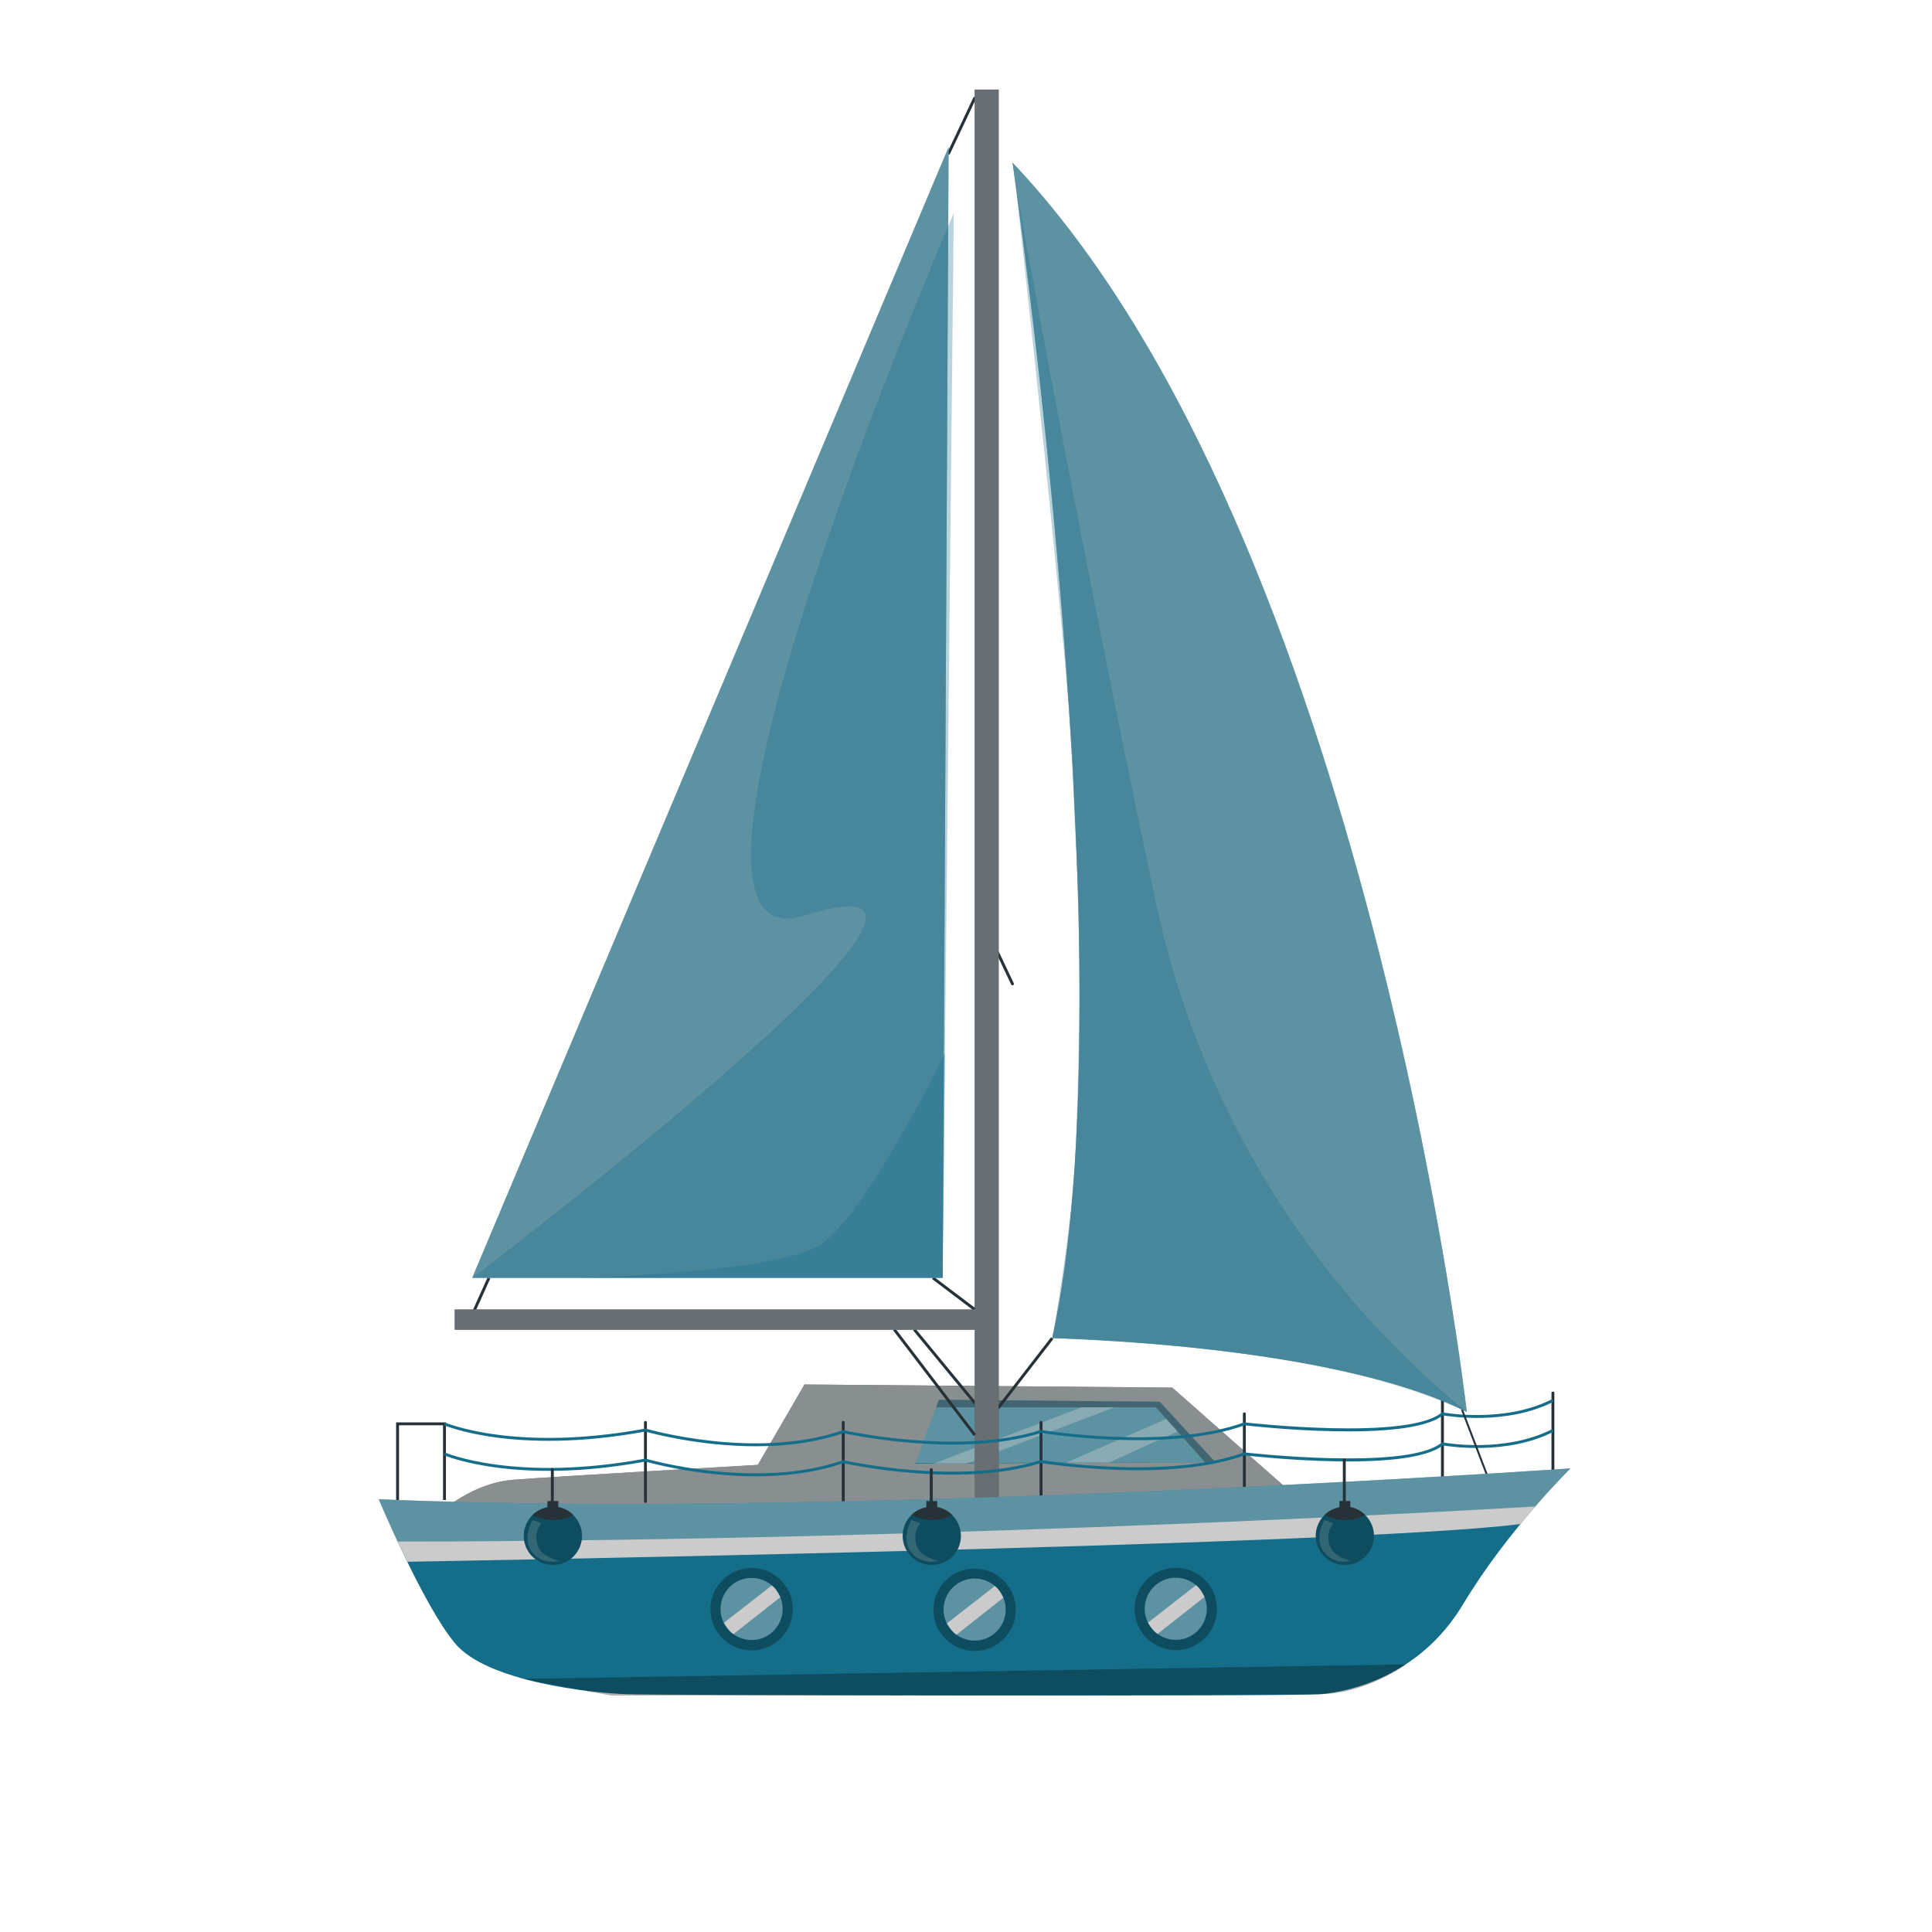 <?xml version="1.0" encoding="UTF-8"?> <svg xmlns="http://www.w3.org/2000/svg" width="386" height="386" viewBox="0 0 386 386" fill="none"><g clip-path="url(#clip0_37_2)"><mask id="mask0_37_2" style="mask-type:luminance" maskUnits="userSpaceOnUse" x="0" y="0" width="386" height="386"><path d="M386 0H0V386H386V0Z" fill="white"></path></mask><g mask="url(#mask0_37_2)"><path d="M202.285 196.862C202.177 196.862 202.073 196.801 202.023 196.697L197.011 186.139C196.942 185.994 197.004 185.821 197.148 185.753C197.293 185.685 197.465 185.747 197.534 185.89L202.547 196.448C202.615 196.592 202.553 196.765 202.409 196.834C202.369 196.853 202.326 196.862 202.285 196.862Z" fill="#263238"></path><path d="M85.625 304.133C85.625 304.133 93.11 296.411 102.41 295.664C111.709 294.917 151.404 292.675 151.404 292.675L160.734 276.611L234.195 277.231L261.641 301.394L85.625 304.133Z" fill="#263238"></path><path opacity="0.6" d="M85.625 304.133C85.625 304.133 93.11 296.411 102.41 295.664C111.709 294.917 151.404 292.675 151.404 292.675L160.734 276.611L234.195 277.231L261.641 301.394L85.625 304.133Z" fill="#CBCBCB"></path><path d="M242.821 292.146L231.704 280.06L187.579 279.665L182.829 292.422L242.821 292.146Z" fill="#146D89"></path><path opacity="0.4" d="M242.821 292.146L231.704 280.06L187.579 279.665L182.829 292.327L242.821 292.146Z" fill="#CBCBCB"></path><path opacity="0.3" d="M187.019 281.17H230.941L240.771 292.155L242.981 292.327L231.703 280.06L187.579 279.665L187.019 281.17Z" fill="black"></path><path opacity="0.4" d="M233.016 283.489L212.996 292.236H221.513L235.26 285.996L233.016 283.489Z" fill="#CBCBCB"></path><path opacity="0.4" d="M222.669 281.17L193.078 292.422H186.498L216.122 281.17H222.669Z" fill="#CBCBCB"></path><path d="M89.096 299.689H88.517V284.762H79.719V299.689H79.14V284.183H89.096V299.689Z" fill="#263238"></path><path d="M128.667 284.188V299.995C128.667 300.368 129.246 300.368 129.246 299.995V284.188C129.246 283.815 128.667 283.815 128.667 284.188Z" fill="#263238"></path><path d="M168.185 284.188V299.995C168.185 300.368 168.764 300.368 168.764 299.995V284.188C168.764 283.815 168.185 283.815 168.185 284.188Z" fill="#263238"></path><path d="M207.701 284.188V299.995C207.701 300.368 208.28 300.368 208.28 299.995V284.188C208.28 283.815 207.701 283.815 207.701 284.188Z" fill="#263238"></path><path d="M248.323 282.468V298.276C248.323 298.648 248.902 298.648 248.902 298.276V282.468C248.902 282.095 248.323 282.095 248.323 282.468Z" fill="#263238"></path><path d="M287.901 279.793V295.6C287.901 295.973 288.48 295.973 288.48 295.6V279.793C288.48 279.42 287.901 279.42 287.901 279.793Z" fill="#263238"></path><path d="M309.972 278.307V294.114C309.972 294.487 310.551 294.487 310.551 294.114V278.307C310.551 277.934 309.972 277.934 309.972 278.307Z" fill="#263238"></path><path d="M199.534 17.894H194.724V299.995H199.534V17.894Z" fill="#263238"></path><path d="M97.432 255.185L94.081 262.608L94.609 262.846L97.96 255.423L97.432 255.185Z" fill="#263238"></path><path d="M189.53 30.926C189.49 30.926 189.447 30.917 189.408 30.898C189.263 30.83 189.201 30.657 189.269 30.513L194.463 19.493C194.531 19.348 194.704 19.286 194.848 19.354C194.993 19.422 195.055 19.595 194.986 19.739L189.793 30.759C189.744 30.864 189.639 30.926 189.53 30.926Z" fill="#263238"></path><path d="M199.675 281.46H195.337L182.432 265.794L182.879 265.425L195.61 280.881H199.392L209.998 267.177L210.456 267.531L199.675 281.46Z" fill="#263238"></path><path opacity="0.4" d="M199.534 17.894H194.724V299.995H199.534V17.894Z" fill="#CBCBCB"></path><path d="M194.724 261.611H90.845V265.687H194.724V261.611Z" fill="#263238"></path><path d="M186.56 255.073L186.211 255.535L194.548 261.843L194.898 261.382L186.56 255.073Z" fill="#263238"></path><path d="M178.896 265.434L178.436 265.785L194.529 286.889L194.989 286.537L178.896 265.434Z" fill="#263238"></path><path d="M94.347 255.302H188.338L189.53 29.379L94.347 255.302Z" fill="#146D89"></path><path opacity="0.4" d="M94.347 255.302H188.338L189.53 29.379L94.347 255.302Z" fill="#CBCBCB"></path><path opacity="0.4" d="M194.724 261.611H90.845V265.687H194.724V261.611Z" fill="#CBCBCB"></path><path opacity="0.3" d="M94.347 255.302C94.347 255.302 210.141 167.504 160.718 182.922C124.946 194.082 190.556 42.577 190.556 42.577L188.339 255.301H94.347V255.302Z" fill="#146D89"></path><path d="M150.99 288.951C139.547 288.951 129.848 286.268 128.942 286.01C102.866 290.802 88.83 284.798 88.69 284.737L88.924 284.207C89.062 284.267 102.98 290.206 128.905 285.428L128.973 285.415L129.039 285.435C129.257 285.499 150.938 291.797 168.379 285.756L168.458 285.729L168.538 285.748C168.766 285.798 191.543 290.896 207.904 285.713L207.971 285.692L208.039 285.704C208.289 285.746 233.106 289.8 248.515 284.199L248.579 284.176L248.647 284.185C248.972 284.222 281.178 287.867 288.008 282.245L288.113 282.158L288.247 282.184C288.368 282.208 300.444 284.463 310.131 279.534L310.393 280.05C301.082 284.788 289.634 283.009 288.271 282.776C281.143 288.36 250.727 285.004 248.65 284.767C233.497 290.239 209.488 286.522 208.015 286.287C192.005 291.328 170.012 286.664 168.492 286.331C162.806 288.286 156.682 288.951 150.992 288.951H150.99Z" fill="#146D89"></path><path d="M150.99 294.951C139.547 294.951 129.848 292.268 128.942 292.01C102.866 296.802 88.83 290.798 88.69 290.737L88.924 290.207C89.062 290.267 102.98 296.206 128.905 291.428L128.973 291.415L129.039 291.435C129.257 291.499 150.938 297.797 168.379 291.756L168.458 291.729L168.538 291.748C168.766 291.799 191.543 296.896 207.904 291.713L207.971 291.692L208.039 291.704C208.289 291.746 233.106 295.8 248.515 290.199L248.579 290.176L248.647 290.185C248.972 290.222 281.178 293.868 288.008 288.245L288.113 288.158L288.247 288.184C288.368 288.208 300.444 290.463 310.131 285.534L310.393 286.05C301.082 290.788 289.634 289.01 288.271 288.776C281.143 294.36 250.727 291.004 248.65 290.767C233.497 296.239 209.488 292.523 208.015 292.287C192.005 297.328 170.012 292.664 168.492 292.331C162.806 294.286 156.682 294.951 150.992 294.951H150.99Z" fill="#146D89"></path><path d="M297.257 295.669L291.91 281.695L292.271 281.557L297.618 295.531L297.257 295.669Z" fill="#263238"></path><path d="M210.227 267.354C210.227 267.354 266.394 268.489 293.059 282.104C293.059 282.104 273.202 107.363 202.284 32.474C202.284 32.474 226.113 195.302 210.227 267.354Z" fill="#146D89"></path><path opacity="0.4" d="M210.227 267.354C210.227 267.354 266.394 268.489 293.059 282.104C293.059 282.104 273.202 107.363 202.284 32.474C202.284 32.474 226.113 195.302 210.227 267.354Z" fill="#CBCBCB"></path><path d="M75.669 299.534C75.669 299.534 84.542 320.732 90.951 328.373C97.36 336.015 118.065 338.233 124.967 338.48C131.869 338.726 258.812 338.973 263.988 338.48C269.164 337.986 283.461 335.275 292.334 320.486C301.208 305.697 313.779 293.372 313.779 293.372C313.542 293.372 167.995 303.53 75.669 299.534Z" fill="#146D89"></path><path d="M79.429 307.972L81.363 312.026C81.363 312.026 269.778 308.869 303.766 304.491L306.727 300.987C306.727 300.987 190.814 307.973 79.429 307.972Z" fill="#CBCBCB"></path><path opacity="0.4" d="M75.669 299.534C75.669 299.534 77.192 303.171 79.429 307.972C79.429 307.972 257.411 308.25 306.728 300.988C310.803 296.292 313.78 293.372 313.78 293.372C313.543 293.372 167.995 303.53 75.669 299.534Z" fill="#CBCBCB"></path><path opacity="0.3" d="M158.168 323.408C159.217 318.988 156.484 314.555 152.063 313.506C147.643 312.458 143.21 315.191 142.161 319.611C141.113 324.031 143.846 328.465 148.266 329.513C152.687 330.562 157.12 327.829 158.168 323.408Z" fill="black"></path><path d="M152.525 327.198C155.692 325.893 157.202 322.269 155.897 319.102C154.593 315.935 150.969 314.425 147.802 315.729C144.635 317.033 143.125 320.658 144.429 323.825C145.733 326.992 149.358 328.502 152.525 327.198Z" fill="#146D89"></path><path opacity="0.4" d="M152.525 327.198C155.692 325.893 157.202 322.269 155.897 319.102C154.593 315.935 150.969 314.425 147.802 315.729C144.635 317.033 143.125 320.658 144.429 323.825C145.733 326.992 149.358 328.502 152.525 327.198Z" fill="#CBCBCB"></path><path d="M154.202 316.759L144.619 324.235C144.619 324.235 145.609 325.932 146.537 326.487L155.901 319.106C155.901 319.106 155.166 317.439 154.202 316.759Z" fill="#CBCBCB"></path><path opacity="0.3" d="M200.699 327.279C203.821 323.978 203.676 318.772 200.376 315.65C197.075 312.528 191.869 312.673 188.747 315.973C185.625 319.274 185.77 324.48 189.07 327.602C192.371 330.724 197.577 330.579 200.699 327.279Z" fill="black"></path><path d="M199.109 325.965C201.531 323.543 201.531 319.616 199.109 317.194C196.688 314.773 192.761 314.773 190.339 317.194C187.917 319.616 187.917 323.543 190.339 325.965C192.761 328.387 196.688 328.387 199.109 325.965Z" fill="#146D89"></path><path opacity="0.4" d="M199.109 325.965C201.531 323.543 201.531 319.616 199.109 317.194C196.688 314.773 192.761 314.773 190.339 317.194C187.917 319.616 187.917 323.543 190.339 325.965C192.761 328.387 196.688 328.387 199.109 325.965Z" fill="#CBCBCB"></path><path d="M198.762 316.875L189.179 324.351C189.179 324.351 190.168 326.049 191.096 326.603L200.461 319.222C200.461 319.222 199.726 317.555 198.762 316.875Z" fill="#CBCBCB"></path><path opacity="0.3" d="M240.721 327.279C243.933 324.067 243.933 318.858 240.721 315.646C237.508 312.434 232.3 312.434 229.088 315.646C225.876 318.858 225.876 324.067 229.088 327.279C232.3 330.491 237.508 330.491 240.721 327.279Z" fill="black"></path><path d="M240.942 322.839C241.726 319.505 239.659 316.166 236.325 315.382C232.991 314.598 229.652 316.665 228.868 319.999C228.084 323.333 230.151 326.671 233.485 327.456C236.819 328.24 240.157 326.173 240.942 322.839Z" fill="#146D89"></path><path opacity="0.4" d="M240.942 322.839C241.726 319.505 239.659 316.166 236.325 315.382C232.991 314.598 229.652 316.665 228.868 319.999C228.084 323.333 230.151 326.671 233.485 327.456C236.819 328.24 240.157 326.173 240.942 322.839Z" fill="#CBCBCB"></path><path d="M238.942 316.715L229.359 324.191C229.359 324.191 230.349 325.888 231.277 326.443L240.641 319.061C240.641 319.061 239.906 317.394 238.942 316.714V316.715Z" fill="#CBCBCB"></path><path opacity="0.3" d="M202.908 36.908C202.908 36.908 214.471 102.572 230.962 180.4C239.437 220.397 261.356 256.289 293.059 282.105C272.388 272.499 243.178 268.662 210.228 267.354C210.228 267.354 214.306 245.067 214.921 229.465C215.293 220.012 215.831 201.824 215.598 185.285C215.447 174.528 214.53 164.389 214.534 158.08C214.545 140.856 202.909 36.908 202.909 36.908L202.908 36.908Z" fill="#146D89"></path><path d="M110.061 293.609V300.016C110.061 300.388 110.64 300.388 110.64 300.016V293.609C110.64 293.236 110.061 293.236 110.061 293.609Z" fill="#263238"></path><path d="M111.545 299.902H109.373V301.318H111.545V299.902Z" fill="#263238"></path><path d="M110.459 312.675C113.671 312.675 116.275 310.072 116.275 306.86C116.275 303.648 113.671 301.044 110.459 301.044C107.247 301.044 104.644 303.648 104.644 306.86C104.644 310.072 107.247 312.675 110.459 312.675Z" fill="#146D89"></path><path opacity="0.3" d="M110.459 312.675C113.671 312.675 116.275 310.072 116.275 306.86C116.275 303.648 113.671 301.044 110.459 301.044C107.247 301.044 104.644 303.648 104.644 306.86C104.644 310.072 107.247 312.675 110.459 312.675Z" fill="black"></path><path opacity="0.2" d="M106.392 303.692C106.392 303.692 104.211 307.339 106.24 310.008C108.434 312.896 111.746 311.835 111.746 311.835C111.746 311.835 108.37 311.141 107.538 309.046C106.392 306.16 108.187 304.333 108.187 304.333L106.392 303.692Z" fill="#CBCBCB"></path><path d="M106.391 302.704C106.391 302.704 110.461 304.929 114.525 302.704C114.525 302.704 113.011 300.914 110.458 301.044C107.905 301.174 106.663 302.42 106.391 302.704Z" fill="#263238"></path><path d="M185.768 293.609V300.016C185.768 300.388 186.347 300.388 186.347 300.016V293.609C186.347 293.236 185.768 293.236 185.768 293.609Z" fill="#263238"></path><path d="M187.252 299.902H185.08V301.318H187.252V299.902Z" fill="#263238"></path><path d="M186.165 312.675C189.377 312.675 191.981 310.072 191.981 306.86C191.981 303.648 189.377 301.044 186.165 301.044C182.953 301.044 180.35 303.648 180.35 306.86C180.35 310.072 182.953 312.675 186.165 312.675Z" fill="#146D89"></path><path opacity="0.3" d="M186.165 312.675C189.377 312.675 191.981 310.072 191.981 306.86C191.981 303.648 189.377 301.044 186.165 301.044C182.953 301.044 180.35 303.648 180.35 306.86C180.35 310.072 182.953 312.675 186.165 312.675Z" fill="black"></path><path opacity="0.2" d="M182.099 303.692C182.099 303.692 179.919 307.339 181.947 310.008C184.141 312.896 187.453 311.835 187.453 311.835C187.453 311.835 184.077 311.141 183.245 309.046C182.099 306.16 183.894 304.333 183.894 304.333L182.099 303.692Z" fill="#CBCBCB"></path><path d="M182.099 302.704C182.099 302.704 186.168 304.929 190.233 302.704C190.233 302.704 188.719 300.914 186.166 301.044C183.614 301.174 182.371 302.42 182.099 302.704Z" fill="#263238"></path><path d="M268.294 291.676V300.015C268.294 300.388 268.873 300.388 268.873 300.015V291.676C268.873 291.303 268.294 291.303 268.294 291.676Z" fill="#263238"></path><path d="M269.778 299.902H267.606V301.318H269.778V299.902Z" fill="#263238"></path><path d="M268.692 312.675C271.904 312.675 274.508 310.072 274.508 306.86C274.508 303.648 271.904 301.044 268.692 301.044C265.481 301.044 262.877 303.648 262.877 306.86C262.877 310.072 265.481 312.675 268.692 312.675Z" fill="#146D89"></path><path opacity="0.3" d="M268.692 312.675C271.904 312.675 274.508 310.072 274.508 306.86C274.508 303.648 271.904 301.044 268.692 301.044C265.481 301.044 262.877 303.648 262.877 306.86C262.877 310.072 265.481 312.675 268.692 312.675Z" fill="black"></path><path opacity="0.2" d="M264.625 303.692C264.625 303.692 262.445 307.339 264.473 310.008C266.667 312.896 269.98 311.835 269.98 311.835C269.98 311.835 266.604 311.141 265.771 309.046C264.625 306.16 266.421 304.333 266.421 304.333L264.625 303.692Z" fill="#CBCBCB"></path><path d="M264.625 302.704C264.625 302.704 268.694 304.929 272.759 302.704C272.759 302.704 271.245 300.914 268.692 301.044C266.139 301.174 264.897 302.42 264.625 302.704Z" fill="#263238"></path><path opacity="0.3" d="M115.376 255.302C115.376 255.302 154.89 254.394 163.854 248.723C172.817 243.052 188.806 210.491 188.806 210.491L188.338 255.302H115.376Z" fill="#146D89"></path><path opacity="0.3" d="M104.644 335.423L280.846 332.539C280.846 332.539 273.224 338.309 263.988 338.48C254.752 338.651 122.129 338.765 122.129 338.765C122.129 338.765 106.401 335.93 104.644 335.424V335.423Z" fill="black"></path></g></g><defs><clipPath id="clip0_37_2"><rect width="386" height="386" fill="white"></rect></clipPath></defs></svg> 